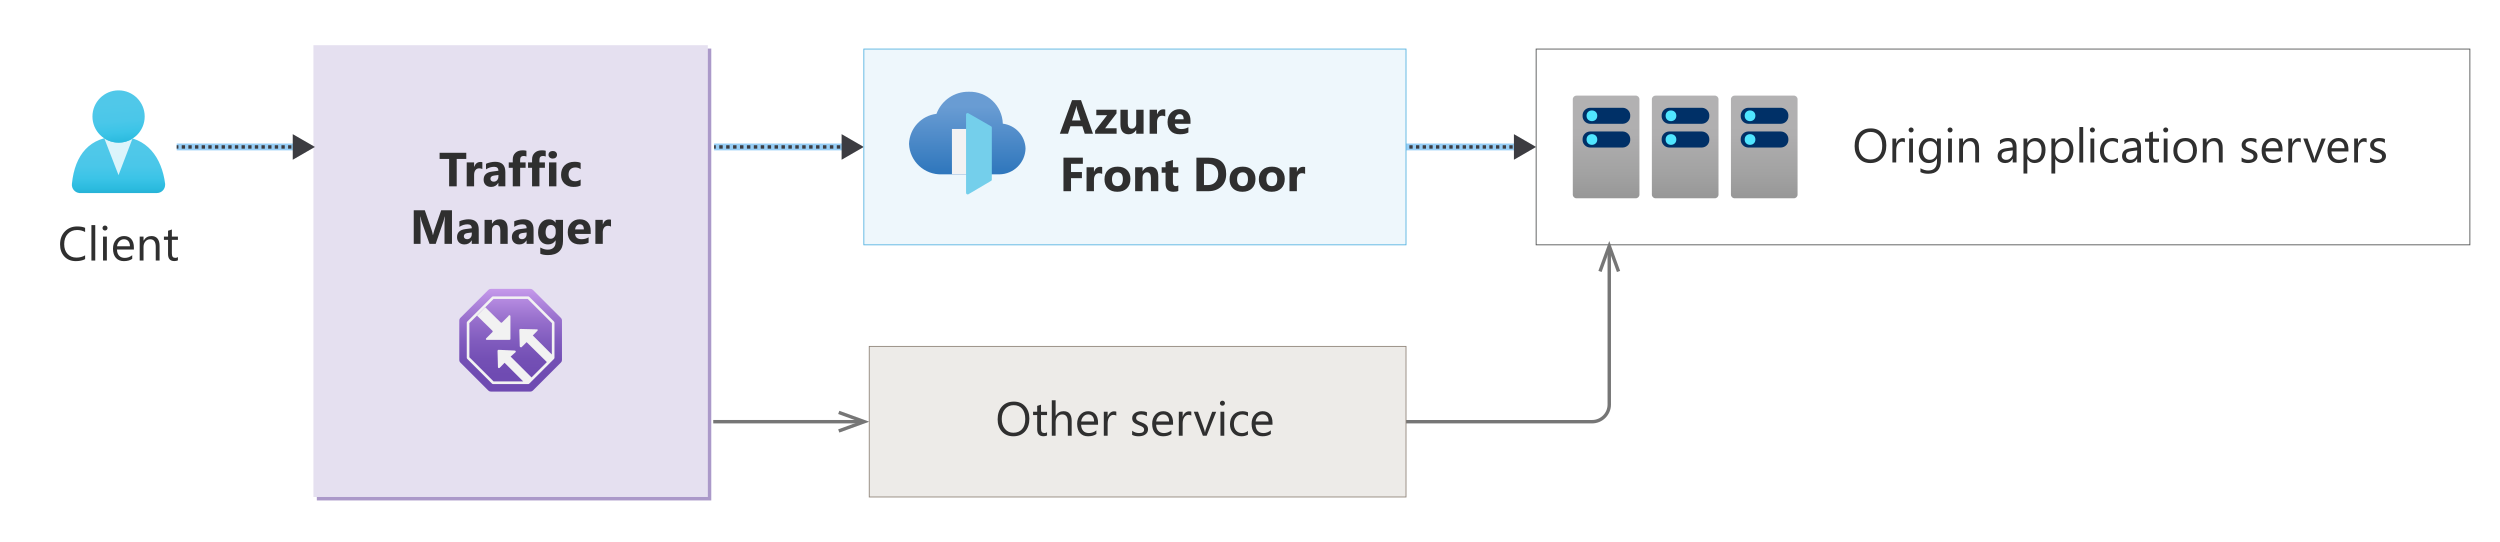 <?xml version="1.0" encoding="UTF-8"?>
<svg xmlns="http://www.w3.org/2000/svg" width="730.4" height="158.4" xmlns:xlink="http://www.w3.org/1999/xlink" viewBox="0 0 730.4 158.4">
  <defs>
    <linearGradient id="linear-gradient" x1="-414.816" y1="1872.8" x2="-414.816" y2="1902.8" gradientTransform="translate(564 1987.2) scale(1 -1)" gradientUnits="userSpaceOnUse">
      <stop offset=".16" stop-color="#6f4bb2"/>
      <stop offset=".32" stop-color="#7450b5"/>
      <stop offset=".51" stop-color="#825dbf"/>
      <stop offset=".72" stop-color="#9a72ce"/>
      <stop offset=".94" stop-color="#bb90e4"/>
      <stop offset="1" stop-color="#c69aeb"/>
    </linearGradient>
    <linearGradient id="linear-gradient-2" x1="-94.756" y1="1959.268" x2="-94.756" y2="1929.268" gradientTransform="translate(564 1987.2) scale(1 -1)" gradientUnits="userSpaceOnUse">
      <stop offset="0" stop-color="#b3b2b3"/>
      <stop offset=".375" stop-color="#afaeaf"/>
      <stop offset=".763" stop-color="#a2a2a2"/>
      <stop offset="1" stop-color="#979797"/>
    </linearGradient>
    <linearGradient id="linear-gradient-3" x1="-71.656" x2="-71.656" xlink:href="#linear-gradient-2"/>
    <linearGradient id="linear-gradient-4" x1="-48.556" x2="-48.556" xlink:href="#linear-gradient-2"/>
    <linearGradient id="linear-gradient-5" x1="34.625" y1="1715.333" x2="34.625" y2="1692.717" gradientTransform="translate(0 1753.2) scale(1 -1)" gradientUnits="userSpaceOnUse">
      <stop offset=".22" stop-color="#50c8e9"/>
      <stop offset=".47" stop-color="#4ac7e9"/>
      <stop offset=".63" stop-color="#3bc4e7"/>
      <stop offset=".77" stop-color="#2abade"/>
      <stop offset=".89" stop-color="#21a5cb"/>
      <stop offset="1" stop-color="#1b8ab3"/>
      <stop offset="1" stop-color="#1b8ab3"/>
    </linearGradient>
    <linearGradient id="linear-gradient-6" x1="33.976" y1="1727.467" x2="35.626" y2="1706.933" xlink:href="#linear-gradient-5"/>
    <linearGradient id="linear-gradient-7" x1="282.601" y1="1702.248" x2="282.601" y2="1726.4" gradientTransform="translate(0 1753.2) scale(1 -1)" gradientUnits="userSpaceOnUse">
      <stop offset="0" stop-color="#2e76bc"/>
      <stop offset=".82" stop-color="#699cd3"/>
    </linearGradient>
  </defs>
  <g isolation="isolate">
    <g id="Shapes">
      <rect width="730.4" height="158.4" fill="#fff"/>
      <rect x="448.8" y="14.332" width="272.8" height="57.2" fill="#fff" stroke="#4e4f4f" stroke-width=".25"/>
      <g>
        <g mix-blend-mode="multiply" opacity=".5">
          <rect x="92.568" y="14.2" width="115.232" height="132" fill="#573594"/>
          <rect x="92.568" y="14.2" width="115.232" height="132" fill="#573594" opacity=".15"/>
        </g>
        <g>
          <rect x="91.568" y="13.2" width="115.232" height="132" fill="#fff"/>
          <rect x="91.568" y="13.2" width="115.232" height="132" fill="#552f99" opacity=".15"/>
        </g>
      </g>
      <g>
        <line x1="208.626" y1="42.932" x2="246.98" y2="42.932" fill="none" opacity=".7" stroke="#6bb9f2" stroke-miterlimit="10" stroke-width="2"/>
        <g>
          <line x1="208.626" y1="42.932" x2="209.126" y2="42.932" fill="none" stroke="#3c3c41" stroke-miterlimit="10"/>
          <line x1="210.135" y1="42.932" x2="245.975" y2="42.932" fill="none" stroke="#3c3c41" stroke-dasharray="1.01 1.01" stroke-miterlimit="10"/>
          <line x1="246.48" y1="42.932" x2="246.98" y2="42.932" fill="none" stroke="#3c3c41" stroke-miterlimit="10"/>
          <polygon points="245.885 46.672 252.362 42.932 245.885 39.192 245.885 46.672" fill="#3c3c41"/>
        </g>
      </g>
      <g>
        <line x1="406.38" y1="42.932" x2="443.4" y2="42.932" fill="none" opacity=".7" stroke="#6bb9f2" stroke-miterlimit="10" stroke-width="2"/>
        <g>
          <line x1="406.38" y1="42.932" x2="406.88" y2="42.932" fill="none" stroke="#3c3c41" stroke-miterlimit="10"/>
          <line x1="407.853" y1="42.932" x2="442.413" y2="42.932" fill="none" stroke="#3c3c41" stroke-dasharray=".974 .974" stroke-miterlimit="10"/>
          <line x1="442.9" y1="42.932" x2="443.4" y2="42.932" fill="none" stroke="#3c3c41" stroke-miterlimit="10"/>
          <polygon points="442.306 46.672 448.782 42.932 442.306 39.192 442.306 46.672" fill="#3c3c41"/>
        </g>
      </g>
      <g>
        <line x1="208.38" y1="123.2" x2="251.133" y2="123.2" fill="none" stroke="#767676" stroke-miterlimit="10"/>
        <polygon points="245.222 126.381 244.88 125.44 251.036 123.2 244.88 120.96 245.222 120.02 253.959 123.2 245.222 126.381" fill="#767676"/>
      </g>
      <g>
        <path d="M406.38,123.2h58.782c2.75,0,5-2.25,5-5v-44.974" fill="none" stroke="#767676" stroke-miterlimit="10"/>
        <polygon points="473.342 79.137 472.401 79.479 470.161 73.323 467.921 79.479 466.982 79.137 470.161 70.4 473.342 79.137" fill="#767676"/>
      </g>
      <g>
        <path d="M154.99,84.4h-11.612c-.266.001-.521.109-.706.3l-8.188,8.188c-.191.185-.299.44-.3.706v11.612c.001.266.109.521.3.706l8.188,8.188c.185.191.44.299.706.3h11.612c.266-.001.521-.109.706-.3l8.188-8.188c.191-.185.299-.44.3-.706v-11.612c-.001-.266-.109-.521-.3-.706l-8.188-8.188c-.185-.191-.44-.299-.706-.3Z" fill="url(#linear-gradient)"/>
        <path d="M143.89,97l-.123.123-1.765,1.765c-.088.104-.074.26.03.348.041.035.093.055.147.058h6.706c.136,0,.247-.111.247-.247h0v-6.618c.024-.161-.086-.311-.247-.335-.161-.024-.311.086-.335.247h0l-1.765,1.765-.123.123c-.101.09-.253.09-.353,0l-4.535-4.465-2.418,2.435,4.535,4.447c.09.101.09.253,0,.353Z" fill="#f2f2f2"/>
        <path d="M161.855,93.947l-7.218-7.218c-.094-.092-.221-.143-.353-.141h-10.2c-.132-.002-.259.049-.353.141l-7.218,7.218c-.092.094-.143.221-.141.353v10.2c.002.131.052.257.141.353l7.218,7.218c.094.092.221.143.353.141h10.2c.132.002.259-.049.353-.141l7.218-7.218c.089-.096.139-.222.141-.353v-10.2c.002-.132-.049-.259-.141-.353ZM161.22,103.565l-5.559-5.559,1.341-1.359c.117-.103.128-.282.025-.399-.008-.009-.016-.017-.025-.025-.063-.023-.131-.023-.194,0l-4.782-.123c-.159-0-.291.124-.3.282h0l.123,4.782c-0.0.156.126.283.282.283.006,0,.012-0.0.018-.001h0c.066.035.145.035.212,0l1.5-1.482,5.912,5.824-4.482,4.482-6.106-6.088,1.412-1.253c.117-.103.128-.282.025-.399-.008-.009-.016-.017-.025-.025-.051-.054-.12-.085-.194-.088l-4.747-.212c-.159-0-.291.124-.3.282h0l.123,4.782c-0.0.156.126.283.282.283.006,0,.012-0.0.018-.001h0c.08-0.0.156-.032.212-.088l1.429-1.465,5.435,5.435h-8.665l-7.059-7.059v-9.971l2.224-2.206,2.418-2.435,2.418-2.418h9.988l7.059,7.059-.018,9.159Z" fill="#f2f2f2"/>
      </g>
      <g>
        <g>
          <path d="M478.979,56.914c-.031.59-.533,1.044-1.123,1.017h-17.224c-.59.028-1.092-.426-1.123-1.017v-27.964c.031-.589.531-1.042,1.12-1.017h17.224c.59-.028,1.092.426,1.123,1.017l.004,27.964Z" fill="url(#linear-gradient-2)"/>
          <path d="M462.366,40.758c-.06-1.231.887-2.278,2.117-2.34h9.692c1.23.062,2.178,1.11,2.117,2.34h0c.06,1.231-.887,2.278-2.117,2.34h-9.692c-1.23-.062-2.178-1.11-2.117-2.34Z" fill="#003067"/>
          <path d="M462.366,33.829c-.059-1.23.888-2.276,2.117-2.338h9.692c1.23.063,2.177,1.109,2.117,2.338h0c.056,1.228-.89,2.27-2.117,2.333h-9.692c-1.227-.063-2.174-1.105-2.117-2.333Z" fill="#003067"/>
          <circle cx="465.092" cy="33.829" r="1.565" fill="#50e6ff"/>
          <circle cx="465.092" cy="40.758" r="1.565" fill="#50e6ff"/>
        </g>
        <g>
          <path d="M502.079,56.914c-.031.59-.533,1.044-1.123,1.017h-17.224c-.59.028-1.092-.426-1.123-1.017v-27.964c.031-.589.531-1.042,1.12-1.017h17.224c.59-.028,1.092.426,1.123,1.017l.004,27.964Z" fill="url(#linear-gradient-3)"/>
          <path d="M485.466,40.758c-.06-1.231.887-2.278,2.117-2.34h9.692c1.23.062,2.178,1.11,2.117,2.34h0c.06,1.231-.887,2.278-2.117,2.34h-9.692c-1.23-.062-2.178-1.11-2.117-2.34Z" fill="#003067"/>
          <path d="M485.466,33.829c-.059-1.23.888-2.276,2.117-2.338h9.692c1.23.063,2.177,1.109,2.117,2.338h0c.056,1.228-.89,2.27-2.117,2.333h-9.692c-1.227-.063-2.174-1.105-2.117-2.333Z" fill="#003067"/>
          <circle cx="488.192" cy="33.829" r="1.565" fill="#50e6ff"/>
          <circle cx="488.192" cy="40.758" r="1.565" fill="#50e6ff"/>
        </g>
        <g>
          <path d="M525.179,56.914c-.031.59-.533,1.044-1.123,1.017h-17.224c-.59.028-1.092-.426-1.123-1.017v-27.964c.031-.589.531-1.042,1.12-1.017h17.224c.59-.028,1.092.426,1.123,1.017l.004,27.964Z" fill="url(#linear-gradient-4)"/>
          <path d="M508.566,40.758c-.06-1.231.887-2.278,2.117-2.34h9.692c1.23.062,2.178,1.11,2.117,2.34h0c.06,1.231-.887,2.278-2.117,2.34h-9.692c-1.23-.062-2.178-1.11-2.117-2.34Z" fill="#003067"/>
          <path d="M508.566,33.829c-.059-1.23.888-2.276,2.117-2.338h9.692c1.23.063,2.177,1.109,2.117,2.338h0c.056,1.228-.89,2.27-2.117,2.333h-9.692c-1.227-.063-2.174-1.105-2.117-2.333Z" fill="#003067"/>
          <circle cx="511.292" cy="33.829" r="1.565" fill="#50e6ff"/>
          <circle cx="511.292" cy="40.758" r="1.565" fill="#50e6ff"/>
        </g>
      </g>
      <g>
        <rect x="253.959" y="101.2" width="156.821" height="44" fill="#fff"/>
        <rect x="253.959" y="101.2" width="156.821" height="44" fill="#e1ddd8" opacity=".6"/>
        <rect x="253.959" y="101.2" width="156.821" height="44" fill="none" stroke="#8e8278" stroke-width=".25"/>
      </g>
      <g>
        <path d="M45.826,56.4c1.335,0,2.417-1.082,2.417-2.417h0c.017-.094.017-.19,0-.283-.967-7.617-5.283-13.817-13.617-13.817s-12.767,5.25-13.617,13.833c-.144,1.336.822,2.536,2.158,2.681.009.001.017.002.026.003h22.633Z" fill="url(#linear-gradient-5)"/>
        <path d="M34.626,41.683c-1.466-.001-2.901-.423-4.133-1.217l4.133,10.7,4.067-10.633c-1.218.763-2.629,1.162-4.067,1.15Z" fill="#fff" isolation="isolate" opacity=".8"/>
        <circle cx="34.642" cy="34.033" r="7.633" fill="url(#linear-gradient-6)"/>
      </g>
      <g>
        <line x1="51.622" y1="42.932" x2="86.622" y2="42.932" fill="none" opacity=".7" stroke="#6bb9f2" stroke-miterlimit="10" stroke-width="2"/>
        <g>
          <line x1="51.622" y1="42.932" x2="52.122" y2="42.932" fill="none" stroke="#3c3c41" stroke-miterlimit="10"/>
          <line x1="53.094" y1="42.932" x2="85.636" y2="42.932" fill="none" stroke="#3c3c41" stroke-dasharray=".971 .971" stroke-miterlimit="10"/>
          <line x1="86.122" y1="42.932" x2="86.622" y2="42.932" fill="none" stroke="#3c3c41" stroke-miterlimit="10"/>
          <polygon points="85.528 46.672 92.004 42.932 85.528 39.192 85.528 46.672" fill="#3c3c41"/>
        </g>
      </g>
      <g>
        <rect x="252.38" y="14.332" width="158.4" height="57.2" fill="#fff"/>
        <rect x="252.38" y="14.332" width="158.4" height="57.2" fill="#53b1e0" opacity=".1"/>
        <rect x="252.38" y="14.332" width="158.4" height="57.2" fill="none" stroke="#53b1e0" stroke-width=".25"/>
      </g>
      <g>
        <path d="M299.622,43.372c-.13-3.719-2.945-6.79-6.638-7.244-.175-5.313-4.616-9.483-9.929-9.324-4.202-.078-7.995,2.509-9.456,6.449-4.471.548-7.875,4.273-8.019,8.775.195,5.105,4.484,9.089,9.589,8.908h16.36c.138.02.278.02.416,0,4.184-.03,7.587-3.382,7.679-7.565Z" fill="url(#linear-gradient-7)"/>
        <path id="f0276135-0079-4897-a518-21eb63472c16" d="M278.119,37.679h9.57v13.239h-9.57v-13.239Z" fill="#f2f2f3"/>
        <path id="e528878d-2ed7-4392-94e6-99c6fc971bcb" d="M289.428,36.828l-6.601-3.783c-.24-.077-.497.048-.586.284v22.998c-0.0.254.2.463.454.473h.151l6.601-3.896c.188-.063.316-.237.322-.435v-15.13c.02-.229-.122-.441-.34-.511Z" fill="#74cfeb"/>
      </g>
    </g>
    <g id="Text">
      <g>
        <rect x="287.579" y="115.4" width="88" height="22" fill="none"/>
        <path d="M296.065,127.465c-1.39,0-2.503-.458-3.34-1.374-.836-.916-1.254-2.108-1.254-3.575,0-1.577.426-2.834,1.278-3.773s2.012-1.408,3.479-1.408c1.353,0,2.443.456,3.272,1.367.826.912,1.24,2.103,1.24,3.575,0,1.6-.424,2.864-1.272,3.794s-1.982,1.395-3.404,1.395ZM296.148,118.373c-1.03,0-1.866.372-2.509,1.114s-.964,1.718-.964,2.926.314,2.18.94,2.916c.627.736,1.444,1.104,2.451,1.104,1.075,0,1.923-.351,2.543-1.053s.93-1.684.93-2.946c0-1.294-.301-2.294-.902-3.001s-1.431-1.06-2.488-1.06Z" fill="#2f2f2f"/>
        <path d="M305.908,127.233c-.265.146-.613.219-1.046.219-1.226,0-1.839-.684-1.839-2.051v-4.143h-1.203v-.957h1.203v-1.709l1.121-.362v2.071h1.764v.957h-1.764v3.944c0,.469.08.804.239,1.005s.424.301.793.301c.282,0,.526-.078.731-.232v.957Z" fill="#2f2f2f"/>
        <path d="M313.1,127.301h-1.121v-4.033c0-1.458-.542-2.188-1.627-2.188-.547,0-1.007.211-1.381.632s-.56.963-.56,1.623v3.965h-1.121v-10.363h1.121v4.525h.027c.538-.884,1.304-1.326,2.297-1.326,1.577,0,2.365.95,2.365,2.851v4.314Z" fill="#2f2f2f"/>
        <path d="M320.803,124.081h-4.942c.019.779.228,1.381.629,1.805s.952.636,1.654.636c.788,0,1.513-.26,2.174-.779v1.053c-.615.447-1.429.67-2.44.67-.989,0-1.766-.318-2.331-.954s-.848-1.53-.848-2.683c0-1.089.309-1.977.926-2.663.618-.686,1.385-1.029,2.301-1.029s1.625.296,2.126.889.752,1.415.752,2.468v.588ZM319.654,123.131c-.005-.647-.161-1.151-.468-1.511-.309-.36-.735-.54-1.282-.54-.528,0-.978.189-1.347.567s-.597.873-.684,1.483h3.78Z" fill="#2f2f2f"/>
        <path d="M326.136,121.436c-.196-.15-.478-.226-.848-.226-.478,0-.879.226-1.199.677-.322.451-.482,1.066-.482,1.846v3.568h-1.121v-7h1.121v1.442h.027c.159-.492.403-.876.731-1.152s.695-.414,1.101-.414c.292,0,.515.032.67.096v1.162Z" fill="#2f2f2f"/>
        <path d="M330.764,127.048v-1.203c.61.451,1.283.677,2.017.677.984,0,1.477-.328,1.477-.984,0-.187-.042-.345-.126-.475-.085-.13-.199-.245-.342-.345-.144-.1-.312-.19-.506-.27-.194-.08-.402-.163-.626-.249-.31-.123-.582-.247-.817-.373-.234-.126-.43-.267-.588-.424-.156-.157-.275-.336-.355-.537-.079-.201-.119-.435-.119-.704,0-.328.075-.619.226-.872s.351-.465.602-.636.536-.3.858-.386c.32-.086.652-.13.994-.13.606,0,1.148.105,1.627.315v1.135c-.515-.337-1.107-.506-1.777-.506-.21,0-.398.024-.567.072s-.314.115-.435.202c-.12.086-.214.19-.279.311-.066.121-.1.254-.1.4,0,.182.033.335.1.458.065.123.162.232.29.328s.282.182.465.26.39.162.622.253c.31.119.588.24.834.366s.456.267.629.424.307.338.4.543c.093.205.14.449.14.731,0,.346-.076.647-.23.902-.152.255-.356.467-.611.636s-.549.294-.882.376-.682.123-1.046.123c-.72,0-1.345-.139-1.873-.417Z" fill="#2f2f2f"/>
        <path d="M342.72,124.081h-4.942c.019.779.228,1.381.629,1.805s.952.636,1.654.636c.788,0,1.513-.26,2.174-.779v1.053c-.615.447-1.429.67-2.44.67-.989,0-1.766-.318-2.331-.954s-.848-1.53-.848-2.683c0-1.089.309-1.977.926-2.663.618-.686,1.385-1.029,2.301-1.029s1.625.296,2.126.889.752,1.415.752,2.468v.588ZM341.571,123.131c-.005-.647-.161-1.151-.468-1.511-.309-.36-.735-.54-1.282-.54-.528,0-.978.189-1.347.567s-.597.873-.684,1.483h3.78Z" fill="#2f2f2f"/>
        <path d="M348.053,121.436c-.196-.15-.478-.226-.848-.226-.478,0-.879.226-1.199.677-.322.451-.482,1.066-.482,1.846v3.568h-1.121v-7h1.121v1.442h.027c.159-.492.403-.876.731-1.152s.695-.414,1.101-.414c.292,0,.515.032.67.096v1.162Z" fill="#2f2f2f"/>
        <path d="M355.325,120.301l-2.789,7h-1.101l-2.652-7h1.23l1.777,5.086c.132.373.214.7.246.978h.027c.046-.351.118-.667.219-.95l1.859-5.113h1.183Z" fill="#2f2f2f"/>
        <path d="M357.141,118.524c-.2,0-.371-.068-.513-.205s-.212-.31-.212-.519.07-.384.212-.523.312-.208.513-.208c.205,0,.379.069.523.208.143.139.215.314.215.523,0,.201-.072.372-.215.513-.144.141-.318.212-.523.212ZM357.688,127.301h-1.121v-7h1.121v7Z" fill="#2f2f2f"/>
        <path d="M364.6,126.98c-.538.324-1.176.485-1.914.485-.998,0-1.804-.325-2.416-.974-.613-.649-.92-1.491-.92-2.526,0-1.153.33-2.079.991-2.779s1.543-1.049,2.646-1.049c.615,0,1.157.114,1.627.342v1.148c-.519-.365-1.075-.547-1.668-.547-.716,0-1.303.256-1.76.769-.459.513-.688,1.186-.688,2.02,0,.82.215,1.467.646,1.941.43.474,1.008.711,1.732.711.61,0,1.185-.203,1.723-.608v1.066Z" fill="#2f2f2f"/>
        <path d="M371.77,124.081h-4.942c.019.779.228,1.381.629,1.805s.952.636,1.654.636c.788,0,1.513-.26,2.174-.779v1.053c-.615.447-1.429.67-2.44.67-.989,0-1.766-.318-2.331-.954s-.848-1.53-.848-2.683c0-1.089.309-1.977.926-2.663.618-.686,1.385-1.029,2.301-1.029s1.625.296,2.126.889.752,1.415.752,2.468v.588ZM370.621,123.131c-.005-.647-.161-1.151-.468-1.511-.309-.36-.735-.54-1.282-.54-.528,0-.978.189-1.347.567s-.597.873-.684,1.483h3.78Z" fill="#2f2f2f"/>
      </g>
      <g>
        <rect x="541.2" y="35.574" width="163.424" height="19.427" fill="none"/>
        <path d="M546.437,47.639c-1.39,0-2.503-.458-3.34-1.374-.836-.916-1.254-2.108-1.254-3.575,0-1.577.426-2.834,1.278-3.773s2.012-1.408,3.479-1.408c1.353,0,2.443.456,3.272,1.367.826.912,1.24,2.103,1.24,3.575,0,1.6-.424,2.864-1.272,3.794s-1.982,1.395-3.404,1.395ZM546.519,38.547c-1.03,0-1.866.372-2.509,1.114s-.964,1.718-.964,2.926.314,2.18.94,2.916c.627.736,1.444,1.104,2.451,1.104,1.075,0,1.923-.351,2.543-1.053s.93-1.684.93-2.946c0-1.294-.301-2.294-.902-3.001s-1.431-1.06-2.488-1.06Z" fill="#2f2f2f"/>
        <path d="M556.529,41.61c-.196-.15-.478-.226-.848-.226-.478,0-.879.226-1.199.677-.322.451-.482,1.066-.482,1.846v3.568h-1.121v-7h1.121v1.442h.027c.159-.492.403-.876.731-1.152s.695-.414,1.101-.414c.292,0,.515.032.67.096v1.162Z" fill="#2f2f2f"/>
        <path d="M558.347,38.698c-.2,0-.371-.068-.513-.205s-.212-.31-.212-.519.07-.384.212-.523.312-.208.513-.208c.205,0,.379.069.523.208.143.139.215.314.215.523,0,.201-.072.372-.215.513-.144.141-.318.212-.523.212ZM558.894,47.475h-1.121v-7h1.121v7Z" fill="#2f2f2f"/>
        <path d="M567.037,46.914c0,2.57-1.23,3.856-3.691,3.856-.866,0-1.622-.164-2.269-.492v-1.121c.788.438,1.54.656,2.256.656,1.723,0,2.584-.916,2.584-2.748v-.766h-.027c-.533.893-1.335,1.34-2.406,1.34-.87,0-1.571-.311-2.102-.933-.531-.622-.797-1.457-.797-2.505,0-1.19.286-2.135.857-2.837.572-.702,1.355-1.053,2.349-1.053.943,0,1.643.378,2.099,1.135h.027v-.971h1.121v6.439ZM565.916,44.31v-1.032c0-.556-.188-1.032-.565-1.429-.375-.397-.844-.595-1.404-.595-.692,0-1.235.252-1.627.755s-.588,1.209-.588,2.116c0,.779.188,1.402.565,1.87.375.467.873.701,1.493.701.629,0,1.141-.223,1.534-.67.395-.447.592-1.019.592-1.716Z" fill="#2f2f2f"/>
        <path d="M569.727,38.698c-.2,0-.371-.068-.513-.205s-.212-.31-.212-.519.07-.384.212-.523.312-.208.513-.208c.205,0,.379.069.523.208.143.139.215.314.215.523,0,.201-.072.372-.215.513-.144.141-.318.212-.523.212ZM570.274,47.475h-1.121v-7h1.121v7Z" fill="#2f2f2f"/>
        <path d="M578.199,47.475h-1.121v-3.992c0-1.486-.542-2.228-1.627-2.228-.56,0-1.024.211-1.391.632-.367.421-.551.954-.551,1.596v3.992h-1.121v-7h1.121v1.162h.027c.528-.884,1.294-1.326,2.297-1.326.766,0,1.352.247,1.757.742s.608,1.209.608,2.143v4.279Z" fill="#2f2f2f"/>
        <path d="M589.157,47.475h-1.121v-1.094h-.027c-.487.838-1.205,1.258-2.153,1.258-.697,0-1.243-.185-1.637-.554-.395-.369-.592-.859-.592-1.47,0-1.308.77-2.069,2.311-2.283l2.099-.294c0-1.19-.48-1.784-1.442-1.784-.843,0-1.605.287-2.283.861v-1.148c.689-.438,1.481-.656,2.379-.656,1.645,0,2.468.871,2.468,2.611v4.553ZM588.036,43.934l-1.688.232c-.519.073-.911.202-1.176.386s-.397.512-.397.981c0,.342.122.621.365.837.244.216.569.325.975.325.556,0,1.016-.195,1.377-.585.363-.39.544-.883.544-1.48v-.697Z" fill="#2f2f2f"/>
        <path d="M592.327,46.463h-.027v4.231h-1.121v-10.22h1.121v1.23h.027c.552-.93,1.358-1.395,2.42-1.395.902,0,1.606.314,2.112.94s.759,1.466.759,2.519c0,1.171-.285,2.109-.855,2.813s-1.349,1.056-2.338,1.056c-.907,0-1.606-.392-2.099-1.176ZM592.3,43.64v.978c0,.579.188,1.07.565,1.473.375.403.853.605,1.432.605.679,0,1.211-.26,1.596-.779.386-.519.578-1.242.578-2.167,0-.779-.18-1.39-.54-1.832s-.848-.663-1.463-.663c-.651,0-1.176.227-1.572.68s-.595,1.022-.595,1.706Z" fill="#2f2f2f"/>
        <path d="M600.484,46.463h-.027v4.231h-1.121v-10.22h1.121v1.23h.027c.552-.93,1.358-1.395,2.42-1.395.902,0,1.606.314,2.112.94s.759,1.466.759,2.519c0,1.171-.285,2.109-.855,2.813s-1.349,1.056-2.338,1.056c-.907,0-1.606-.392-2.099-1.176ZM600.456,43.64v.978c0,.579.188,1.07.565,1.473.375.403.853.605,1.432.605.679,0,1.211-.26,1.596-.779.386-.519.578-1.242.578-2.167,0-.779-.18-1.39-.54-1.832s-.848-.663-1.463-.663c-.651,0-1.176.227-1.572.68s-.595,1.022-.595,1.706Z" fill="#2f2f2f"/>
        <path d="M608.625,47.475h-1.121v-10.363h1.121v10.363Z" fill="#2f2f2f"/>
        <path d="M611.312,38.698c-.2,0-.371-.068-.513-.205s-.212-.31-.212-.519.07-.384.212-.523.312-.208.513-.208c.205,0,.379.069.523.208.143.139.215.314.215.523,0,.201-.072.372-.215.513-.144.141-.318.212-.523.212ZM611.859,47.475h-1.121v-7h1.121v7Z" fill="#2f2f2f"/>
        <path d="M618.771,47.154c-.538.324-1.176.485-1.914.485-.998,0-1.804-.325-2.416-.974-.613-.649-.92-1.491-.92-2.526,0-1.153.33-2.079.991-2.779s1.543-1.049,2.646-1.049c.615,0,1.157.114,1.627.342v1.148c-.519-.365-1.075-.547-1.668-.547-.716,0-1.303.256-1.76.769-.459.513-.688,1.186-.688,2.02,0,.82.215,1.467.646,1.941.43.474,1.008.711,1.732.711.61,0,1.185-.203,1.723-.608v1.066Z" fill="#2f2f2f"/>
        <path d="M625.515,47.475h-1.121v-1.094h-.027c-.487.838-1.205,1.258-2.153,1.258-.697,0-1.243-.185-1.637-.554-.395-.369-.592-.859-.592-1.47,0-1.308.77-2.069,2.311-2.283l2.099-.294c0-1.19-.48-1.784-1.442-1.784-.843,0-1.605.287-2.283.861v-1.148c.689-.438,1.481-.656,2.379-.656,1.645,0,2.468.871,2.468,2.611v4.553ZM624.394,43.934l-1.688.232c-.519.073-.911.202-1.176.386s-.397.512-.397.981c0,.342.122.621.365.837.244.216.569.325.975.325.556,0,1.016-.195,1.377-.585.363-.39.544-.883.544-1.48v-.697Z" fill="#2f2f2f"/>
        <path d="M630.774,47.407c-.265.146-.613.219-1.046.219-1.226,0-1.839-.684-1.839-2.051v-4.143h-1.203v-.957h1.203v-1.709l1.121-.362v2.071h1.764v.957h-1.764v3.944c0,.469.08.804.239,1.005s.424.301.793.301c.282,0,.526-.078.731-.232v.957Z" fill="#2f2f2f"/>
        <path d="M632.729,38.698c-.2,0-.371-.068-.513-.205s-.212-.31-.212-.519.07-.384.212-.523.312-.208.513-.208c.205,0,.379.069.523.208.143.139.215.314.215.523,0,.201-.072.372-.215.513-.144.141-.318.212-.523.212ZM633.275,47.475h-1.121v-7h1.121v7Z" fill="#2f2f2f"/>
        <path d="M638.37,47.639c-1.034,0-1.86-.327-2.478-.981-.617-.654-.926-1.521-.926-2.601,0-1.176.321-2.094.964-2.755s1.511-.991,2.604-.991c1.044,0,1.858.321,2.443.964.586.643.879,1.534.879,2.673,0,1.117-.315,2.011-.947,2.683-.631.672-1.478,1.008-2.539,1.008ZM638.452,41.254c-.72,0-1.29.245-1.709.735s-.629,1.165-.629,2.027c0,.83.212,1.483.636,1.962s.991.718,1.702.718c.725,0,1.281-.235,1.672-.704.389-.469.584-1.137.584-2.003,0-.875-.195-1.549-.584-2.023-.391-.474-.947-.711-1.672-.711Z" fill="#2f2f2f"/>
        <path d="M649.382,47.475h-1.121v-3.992c0-1.486-.542-2.228-1.627-2.228-.56,0-1.024.211-1.391.632-.367.421-.551.954-.551,1.596v3.992h-1.121v-7h1.121v1.162h.027c.528-.884,1.294-1.326,2.297-1.326.766,0,1.352.247,1.757.742s.608,1.209.608,2.143v4.279Z" fill="#2f2f2f"/>
        <path d="M654.905,47.222v-1.203c.61.451,1.283.677,2.017.677.984,0,1.477-.328,1.477-.984,0-.187-.042-.345-.126-.475-.085-.13-.199-.245-.342-.345-.144-.1-.312-.19-.506-.27-.194-.08-.402-.163-.626-.249-.31-.123-.582-.247-.817-.373-.234-.126-.43-.267-.588-.424-.156-.157-.275-.336-.355-.537-.079-.201-.119-.435-.119-.704,0-.328.075-.619.226-.872s.351-.465.602-.636.536-.3.858-.386c.32-.086.652-.13.994-.13.606,0,1.148.105,1.627.315v1.135c-.515-.337-1.107-.506-1.777-.506-.21,0-.398.024-.567.072s-.314.115-.435.202c-.12.086-.214.19-.279.311-.066.121-.1.254-.1.4,0,.182.033.335.1.458.065.123.162.232.29.328s.282.182.465.26.39.162.622.253c.31.119.588.24.834.366s.456.267.629.424.307.338.4.543c.093.205.14.449.14.731,0,.346-.076.647-.23.902-.152.255-.356.467-.611.636s-.549.294-.882.376-.682.123-1.046.123c-.72,0-1.345-.139-1.873-.417Z" fill="#2f2f2f"/>
        <path d="M666.861,44.255h-4.943c.019.779.228,1.381.629,1.805.402.424.953.636,1.655.636.788,0,1.513-.26,2.174-.779v1.053c-.615.447-1.429.67-2.44.67-.989,0-1.766-.318-2.332-.954s-.848-1.53-.848-2.683c0-1.089.309-1.977.926-2.663.618-.686,1.385-1.029,2.301-1.029s1.625.296,2.126.889.752,1.415.752,2.468v.588ZM665.712,43.305c-.005-.647-.161-1.151-.468-1.511-.309-.36-.735-.54-1.282-.54-.528,0-.978.189-1.347.567-.369.378-.597.873-.684,1.483h3.781Z" fill="#2f2f2f"/>
        <path d="M672.195,41.61c-.196-.15-.478-.226-.848-.226-.478,0-.879.226-1.199.677-.322.451-.482,1.066-.482,1.846v3.568h-1.121v-7h1.121v1.442h.027c.159-.492.403-.876.731-1.152s.695-.414,1.101-.414c.292,0,.515.032.67.096v1.162Z" fill="#2f2f2f"/>
        <path d="M679.467,40.475l-2.789,7h-1.101l-2.652-7h1.23l1.777,5.086c.132.373.214.7.246.978h.027c.046-.351.118-.667.219-.95l1.859-5.113h1.183Z" fill="#2f2f2f"/>
        <path d="M686.109,44.255h-4.942c.019.779.228,1.381.629,1.805s.952.636,1.654.636c.788,0,1.513-.26,2.174-.779v1.053c-.615.447-1.429.67-2.44.67-.989,0-1.766-.318-2.331-.954s-.848-1.53-.848-2.683c0-1.089.309-1.977.926-2.663.618-.686,1.385-1.029,2.301-1.029s1.625.296,2.126.889.752,1.415.752,2.468v.588ZM684.961,43.305c-.005-.647-.161-1.151-.468-1.511-.309-.36-.735-.54-1.282-.54-.528,0-.978.189-1.347.567s-.597.873-.684,1.483h3.78Z" fill="#2f2f2f"/>
        <path d="M691.442,41.61c-.196-.15-.478-.226-.848-.226-.478,0-.879.226-1.199.677-.322.451-.482,1.066-.482,1.846v3.568h-1.121v-7h1.121v1.442h.027c.159-.492.403-.876.731-1.152s.695-.414,1.101-.414c.292,0,.515.032.67.096v1.162Z" fill="#2f2f2f"/>
        <path d="M692.443,47.222v-1.203c.61.451,1.283.677,2.017.677.984,0,1.477-.328,1.477-.984,0-.187-.042-.345-.126-.475-.085-.13-.199-.245-.342-.345-.144-.1-.312-.19-.506-.27-.194-.08-.402-.163-.626-.249-.31-.123-.582-.247-.817-.373-.234-.126-.43-.267-.588-.424-.156-.157-.275-.336-.355-.537-.079-.201-.119-.435-.119-.704,0-.328.075-.619.226-.872s.351-.465.602-.636.536-.3.858-.386c.32-.086.652-.13.994-.13.606,0,1.148.105,1.627.315v1.135c-.515-.337-1.107-.506-1.777-.506-.21,0-.398.024-.567.072s-.314.115-.435.202c-.12.086-.214.19-.279.311-.066.121-.1.254-.1.4,0,.182.033.335.1.458.065.123.162.232.29.328s.282.182.465.26.39.162.622.253c.31.119.588.24.834.366s.456.267.629.424.307.338.4.543c.093.205.14.449.14.731,0,.346-.076.647-.23.902-.152.255-.356.467-.611.636s-.549.294-.882.376-.682.123-1.046.123c-.72,0-1.345-.139-1.873-.417Z" fill="#2f2f2f"/>
      </g>
      <g>
        <path d="M24.863,75.716c-.725.383-1.627.574-2.707.574-1.395,0-2.511-.449-3.35-1.347s-1.258-2.076-1.258-3.534c0-1.568.472-2.834,1.415-3.801s2.14-1.449,3.589-1.449c.93,0,1.7.134,2.311.403v1.224c-.702-.392-1.477-.588-2.324-.588-1.125,0-2.038.376-2.738,1.128s-1.049,1.757-1.049,3.015c0,1.194.327,2.146.981,2.854s1.512,1.063,2.574,1.063c.984,0,1.836-.219,2.557-.656v1.114Z" fill="#2f2f2f"/>
        <path d="M27.83,76.126h-1.121v-10.363h1.121v10.363Z" fill="#2f2f2f"/>
        <path d="M30.674,67.349c-.201,0-.372-.068-.513-.205s-.212-.31-.212-.519.071-.384.212-.523.312-.208.513-.208c.205,0,.379.069.523.208s.215.314.215.523c0,.201-.072.372-.215.513s-.318.212-.523.212ZM31.221,76.126h-1.121v-7h1.121v7Z" fill="#2f2f2f"/>
        <path d="M39.116,72.907h-4.942c.018.779.228,1.381.629,1.805s.953.636,1.654.636c.789,0,1.513-.26,2.174-.779v1.053c-.615.447-1.429.67-2.44.67-.989,0-1.766-.318-2.331-.954s-.848-1.53-.848-2.683c0-1.089.309-1.977.926-2.663s1.384-1.029,2.3-1.029,1.625.296,2.126.889.752,1.415.752,2.468v.588ZM37.968,71.956c-.004-.647-.161-1.151-.468-1.511s-.735-.54-1.282-.54c-.529,0-.978.189-1.347.567s-.597.873-.684,1.483h3.78Z" fill="#2f2f2f"/>
        <path d="M46.622,76.126h-1.121v-3.992c0-1.486-.542-2.228-1.627-2.228-.56,0-1.024.211-1.391.632s-.55.954-.55,1.596v3.992h-1.121v-7h1.121v1.162h.027c.529-.884,1.294-1.326,2.297-1.326.766,0,1.351.247,1.757.742s.608,1.209.608,2.143v4.279Z" fill="#2f2f2f"/>
        <path d="M51.981,76.058c-.264.146-.613.219-1.046.219-1.226,0-1.839-.684-1.839-2.051v-4.143h-1.203v-.957h1.203v-1.709l1.121-.362v2.071h1.764v.957h-1.764v3.944c0,.469.08.804.239,1.005s.424.301.793.301c.283,0,.526-.078.731-.232v.957Z" fill="#2f2f2f"/>
      </g>
      <g>
        <rect x="109.584" y="44.077" width="79.2" height="35.2" fill="none"/>
        <path d="M136.229,46.435h-2.796v8.005h-2.215v-8.005h-2.782v-1.798h7.793v1.798Z" fill="#2f2f2f"/>
        <path d="M140.921,49.389c-.26-.141-.563-.212-.909-.212-.469,0-.836.172-1.101.516s-.397.812-.397,1.405v3.343h-2.16v-7h2.16v1.299h.027c.342-.948.957-1.422,1.846-1.422.228,0,.406.027.533.082v1.989Z" fill="#2f2f2f"/>
        <path d="M147.645,54.44h-2.044v-1.005h-.027c-.469.784-1.165,1.176-2.085,1.176-.679,0-1.213-.192-1.603-.578s-.585-.899-.585-1.542c0-1.358.804-2.142,2.413-2.352l1.9-.253c0-.766-.415-1.148-1.244-1.148-.834,0-1.627.248-2.379.745v-1.627c.301-.155.712-.291,1.234-.41s.997-.178,1.425-.178c1.996,0,2.994.996,2.994,2.987v4.184ZM145.615,51.597v-.472l-1.272.164c-.702.091-1.053.408-1.053.95,0,.246.085.448.256.605s.402.236.694.236c.406,0,.736-.14.991-.42s.383-.635.383-1.063Z" fill="#2f2f2f"/>
        <path d="M153.801,45.731c-.278-.109-.544-.164-.8-.164-.693,0-1.039.376-1.039,1.128v.745h1.6v1.593h-1.6v5.407h-2.153v-5.407h-1.176v-1.593h1.176v-.868c0-.797.26-1.44.779-1.928s1.226-.731,2.119-.731c.438,0,.802.045,1.094.137v1.682Z" fill="#2f2f2f"/>
        <path d="M159.44,45.731c-.278-.109-.544-.164-.8-.164-.693,0-1.039.376-1.039,1.128v.745h1.6v1.593h-1.6v5.407h-2.153v-5.407h-1.176v-1.593h1.176v-.868c0-.797.26-1.44.779-1.928s1.226-.731,2.119-.731c.438,0,.802.045,1.094.137v1.682Z" fill="#2f2f2f"/>
        <path d="M161.492,46.333c-.365,0-.663-.108-.895-.325s-.349-.482-.349-.796c0-.324.116-.588.349-.793s.531-.308.895-.308c.369,0,.669.102.899.308s.345.469.345.793c0,.328-.115.597-.345.807s-.53.315-.899.315ZM162.559,54.44h-2.16v-7h2.16v7Z" fill="#2f2f2f"/>
        <path d="M169.639,54.187c-.488.283-1.192.424-2.112.424-1.076,0-1.946-.326-2.611-.978s-.998-1.493-.998-2.522c0-1.19.356-2.127,1.07-2.813s1.667-1.029,2.861-1.029c.825,0,1.422.109,1.791.328v1.832c-.451-.337-.955-.506-1.511-.506-.62,0-1.111.181-1.473.543s-.543.862-.543,1.5c0,.62.173,1.106.519,1.46s.823.53,1.429.53c.538,0,1.064-.169,1.579-.506v1.736Z" fill="#2f2f2f"/>
        <path d="M132.051,71.24h-2.181v-5.865c0-.633.027-1.333.082-2.099h-.055c-.114.602-.216,1.035-.308,1.299l-2.297,6.665h-1.805l-2.338-6.597c-.064-.178-.167-.633-.308-1.367h-.061c.059.966.089,1.814.089,2.543v5.421h-1.989v-9.803h3.233l2.003,5.811c.16.465.276.932.349,1.401h.041c.123-.542.253-1.014.39-1.415l2.003-5.797h3.151v9.803Z" fill="#2f2f2f"/>
        <path d="M139.871,71.24h-2.044v-1.005h-.027c-.469.784-1.165,1.176-2.085,1.176-.679,0-1.213-.192-1.603-.578s-.585-.899-.585-1.542c0-1.358.804-2.142,2.413-2.352l1.9-.253c0-.766-.415-1.148-1.244-1.148-.834,0-1.627.248-2.379.745v-1.627c.301-.155.712-.291,1.234-.41s.997-.178,1.425-.178c1.996,0,2.994.996,2.994,2.987v4.184ZM137.84,68.396v-.472l-1.272.164c-.702.091-1.053.408-1.053.95,0,.246.085.448.256.605s.402.236.694.236c.406,0,.736-.14.991-.42s.383-.635.383-1.063Z" fill="#2f2f2f"/>
        <path d="M148.328,71.24h-2.153v-3.89c0-1.085-.387-1.627-1.162-1.627-.373,0-.681.144-.923.431s-.362.652-.362,1.094v3.992h-2.16v-7h2.16v1.107h.027c.515-.852,1.265-1.278,2.249-1.278,1.549,0,2.324.961,2.324,2.885v4.286Z" fill="#2f2f2f"/>
        <path d="M155.893,71.24h-2.044v-1.005h-.027c-.469.784-1.165,1.176-2.085,1.176-.679,0-1.213-.192-1.603-.578s-.585-.899-.585-1.542c0-1.358.804-2.142,2.413-2.352l1.9-.253c0-.766-.415-1.148-1.244-1.148-.834,0-1.627.248-2.379.745v-1.627c.301-.155.712-.291,1.234-.41s.997-.178,1.425-.178c1.996,0,2.994.996,2.994,2.987v4.184ZM153.863,68.396v-.472l-1.272.164c-.702.091-1.053.408-1.053.95,0,.246.085.448.256.605s.402.236.694.236c.406,0,.736-.14.991-.42s.383-.635.383-1.063Z" fill="#2f2f2f"/>
        <path d="M164.488,70.44c0,1.299-.376,2.305-1.128,3.018s-1.841,1.07-3.268,1.07c-.943,0-1.691-.134-2.242-.403v-1.818c.72.419,1.447.629,2.181.629.729,0,1.294-.192,1.695-.578s.602-.908.602-1.569v-.554h-.027c-.492.784-1.219,1.176-2.181,1.176-.893,0-1.602-.315-2.126-.943s-.786-1.472-.786-2.529c0-1.185.291-2.126.875-2.823s1.351-1.046,2.304-1.046c.852,0,1.49.328,1.914.984h.027v-.814h2.16v6.2ZM162.355,67.877v-.554c0-.442-.131-.819-.393-1.131s-.603-.468-1.022-.468c-.478,0-.855.187-1.128.56s-.41.9-.41,1.579c0,.584.13,1.045.39,1.384s.615.509,1.066.509c.447,0,.808-.172,1.083-.516s.414-.799.414-1.364Z" fill="#2f2f2f"/>
        <path d="M172.582,68.355h-4.566c.073,1.016.713,1.524,1.921,1.524.77,0,1.447-.182,2.03-.547v1.559c-.647.346-1.488.519-2.522.519-1.13,0-2.007-.314-2.632-.94s-.936-1.5-.936-2.622c0-1.162.337-2.083,1.012-2.762s1.504-1.019,2.488-1.019c1.021,0,1.81.303,2.369.909s.837,1.429.837,2.468v.909ZM170.579,67.029c0-1.002-.406-1.504-1.217-1.504-.346,0-.646.144-.899.431s-.407.645-.461,1.073h2.577Z" fill="#2f2f2f"/>
        <path d="M178.513,66.188c-.26-.141-.563-.212-.909-.212-.469,0-.836.172-1.101.516s-.397.812-.397,1.405v3.343h-2.16v-7h2.16v1.299h.027c.342-.948.957-1.422,1.846-1.422.228,0,.406.027.533.082v1.989Z" fill="#2f2f2f"/>
      </g>
      <g>
        <rect x="309.579" y="28.7" width="88" height="35.2" fill="none"/>
        <path d="M319.321,39.063h-2.406l-.697-2.181h-3.486l-.69,2.181h-2.393l3.568-9.803h2.618l3.486,9.803ZM315.712,35.187l-1.053-3.295c-.078-.246-.132-.54-.164-.882h-.055c-.023.287-.08.572-.171.855l-1.066,3.322h2.509Z" fill="#2f2f2f"/>
        <path d="M326.227,39.063h-6.282v-.895l3.514-4.512h-3.165v-1.593h5.906v1.066l-3.329,4.341h3.356v1.593Z" fill="#2f2f2f"/>
        <path d="M334.108,39.063h-2.153v-1.066h-.034c-.533.825-1.247,1.237-2.14,1.237-1.623,0-2.434-.982-2.434-2.946v-4.225h2.153v4.033c0,.989.392,1.483,1.176,1.483.387,0,.697-.136.93-.407s.349-.639.349-1.104v-4.006h2.153v7Z" fill="#2f2f2f"/>
        <path d="M340.443,34.011c-.26-.141-.563-.212-.909-.212-.469,0-.836.172-1.101.516s-.397.812-.397,1.405v3.343h-2.16v-7h2.16v1.299h.027c.342-.948.957-1.422,1.846-1.422.228,0,.406.027.533.082v1.989Z" fill="#2f2f2f"/>
        <path d="M347.815,36.178h-4.566c.073,1.016.713,1.524,1.921,1.524.77,0,1.447-.182,2.03-.547v1.559c-.647.346-1.488.519-2.522.519-1.13,0-2.007-.314-2.632-.94s-.936-1.5-.936-2.622c0-1.162.337-2.083,1.012-2.762s1.504-1.019,2.488-1.019c1.021,0,1.81.303,2.369.909s.837,1.429.837,2.468v.909ZM345.813,34.852c0-1.002-.406-1.504-1.217-1.504-.346,0-.646.144-.899.431s-.407.645-.461,1.073h2.577Z" fill="#2f2f2f"/>
        <path d="M316.368,47.858h-3.459v2.406h3.179v1.791h-3.179v3.808h-2.208v-9.803h5.667v1.798Z" fill="#2f2f2f"/>
        <path d="M322.015,50.811c-.26-.141-.563-.212-.909-.212-.469,0-.836.172-1.101.516s-.397.812-.397,1.405v3.343h-2.16v-7h2.16v1.299h.027c.342-.948.957-1.422,1.846-1.422.228,0,.406.027.533.082v1.989Z" fill="#2f2f2f"/>
        <path d="M326.441,56.034c-1.167,0-2.084-.327-2.752-.981s-1.002-1.542-1.002-2.663c0-1.158.346-2.063,1.039-2.717s1.629-.981,2.81-.981c1.162,0,2.074.327,2.734.981s.991,1.519.991,2.594c0,1.162-.341,2.081-1.022,2.755s-1.614,1.012-2.799,1.012ZM326.496,50.346c-.51,0-.907.175-1.19.526s-.424.848-.424,1.49c0,1.344.542,2.017,1.627,2.017,1.035,0,1.552-.69,1.552-2.071,0-1.308-.522-1.962-1.565-1.962Z" fill="#2f2f2f"/>
        <path d="M338.403,55.863h-2.153v-3.89c0-1.085-.387-1.627-1.162-1.627-.373,0-.681.144-.923.431s-.362.652-.362,1.094v3.992h-2.16v-7h2.16v1.107h.027c.515-.852,1.265-1.278,2.249-1.278,1.549,0,2.324.961,2.324,2.885v4.286Z" fill="#2f2f2f"/>
        <path d="M344.253,55.781c-.319.169-.8.253-1.442.253-1.522,0-2.283-.79-2.283-2.372v-3.206h-1.135v-1.593h1.135v-1.511l2.153-.615v2.126h1.572v1.593h-1.572v2.83c0,.729.29,1.094.868,1.094.228,0,.462-.066.704-.198v1.6Z" fill="#2f2f2f"/>
        <path d="M349.544,55.863v-9.803h3.473c3.482,0,5.223,1.593,5.223,4.778,0,1.527-.475,2.746-1.425,3.657s-2.216,1.367-3.797,1.367h-3.473ZM351.752,47.858v6.214h1.094c.957,0,1.708-.287,2.252-.861s.817-1.356.817-2.345c0-.934-.27-1.669-.81-2.205s-1.298-.803-2.273-.803h-1.08Z" fill="#2f2f2f"/>
        <path d="M362.983,56.034c-1.167,0-2.084-.327-2.752-.981s-1.002-1.542-1.002-2.663c0-1.158.346-2.063,1.039-2.717s1.629-.981,2.81-.981c1.162,0,2.074.327,2.734.981s.991,1.519.991,2.594c0,1.162-.341,2.081-1.022,2.755s-1.614,1.012-2.799,1.012ZM363.038,50.346c-.51,0-.907.175-1.19.526s-.424.848-.424,1.49c0,1.344.542,2.017,1.627,2.017,1.035,0,1.552-.69,1.552-2.071,0-1.308-.522-1.962-1.565-1.962Z" fill="#2f2f2f"/>
        <path d="M371.535,56.034c-1.167,0-2.084-.327-2.752-.981s-1.002-1.542-1.002-2.663c0-1.158.346-2.063,1.039-2.717s1.629-.981,2.81-.981c1.162,0,2.074.327,2.734.981s.991,1.519.991,2.594c0,1.162-.341,2.081-1.022,2.755s-1.614,1.012-2.799,1.012ZM371.589,50.346c-.51,0-.907.175-1.19.526s-.424.848-.424,1.49c0,1.344.542,2.017,1.627,2.017,1.035,0,1.552-.69,1.552-2.071,0-1.308-.522-1.962-1.565-1.962Z" fill="#2f2f2f"/>
        <path d="M381.303,50.811c-.26-.141-.563-.212-.909-.212-.469,0-.836.172-1.101.516s-.397.812-.397,1.405v3.343h-2.16v-7h2.16v1.299h.027c.342-.948.957-1.422,1.846-1.422.228,0,.406.027.533.082v1.989Z" fill="#2f2f2f"/>
      </g>
    </g>
  </g>
</svg>